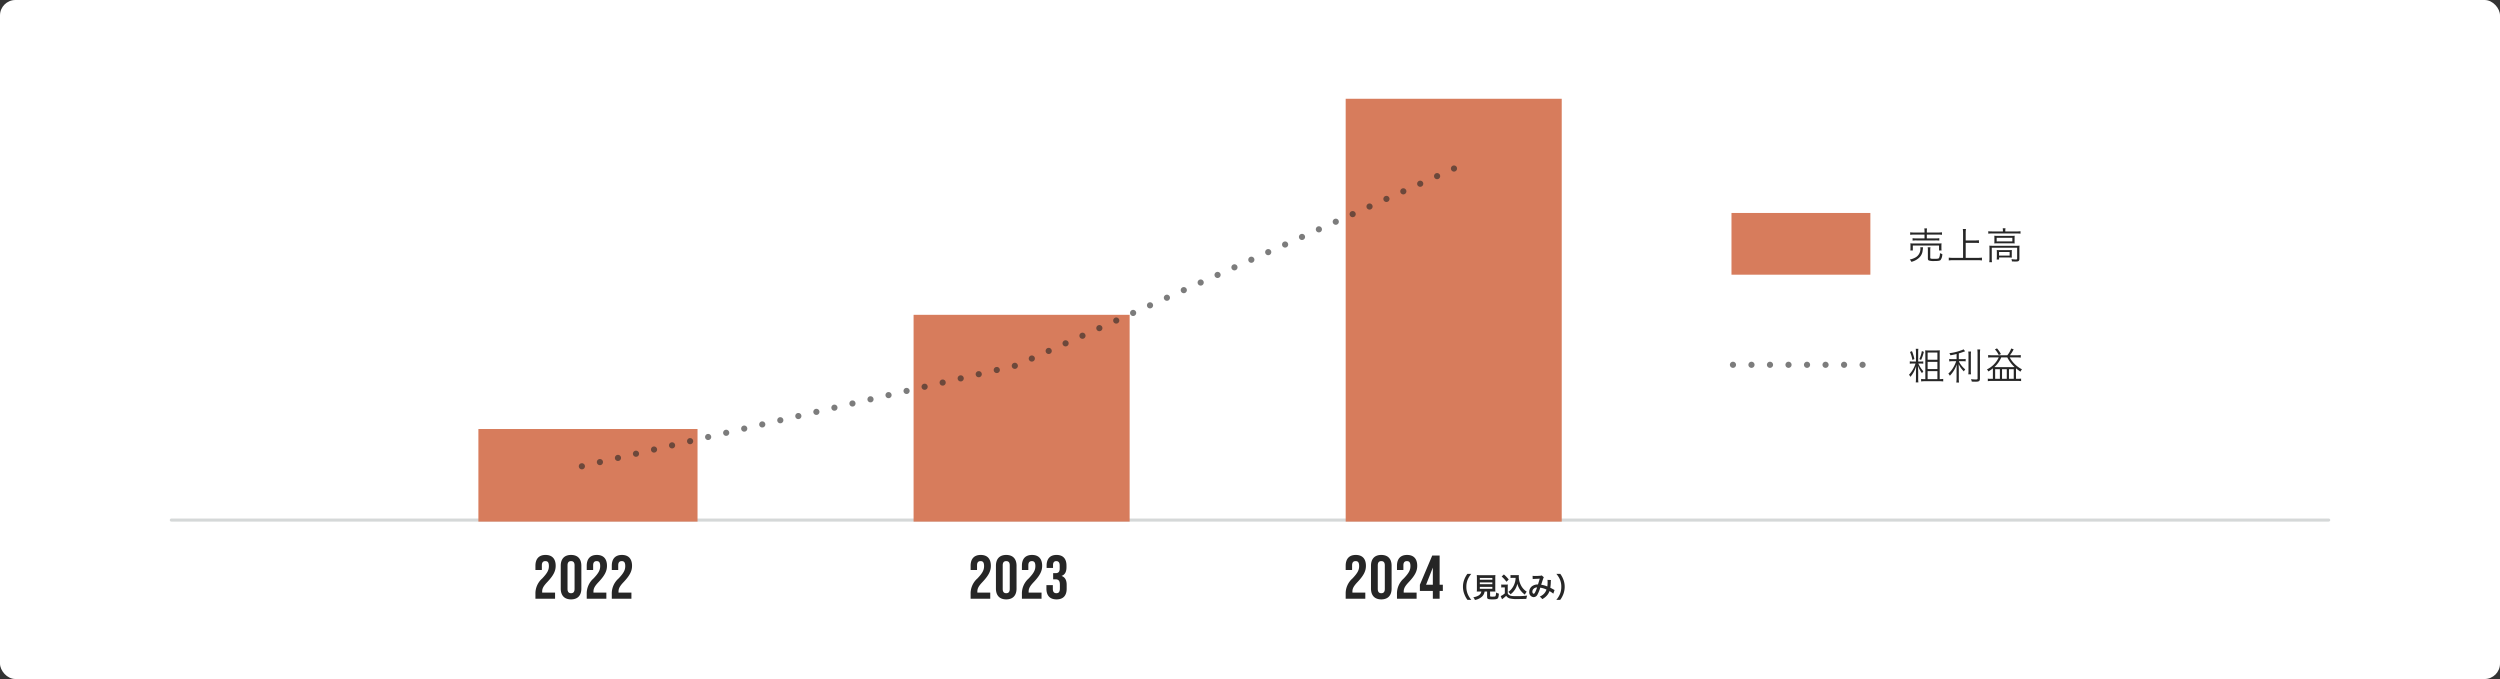 <svg xmlns="http://www.w3.org/2000/svg" width="810" height="220" viewBox="0 0 810 220">
  <rect x="0" y="0" width="810" height="220" fill="#333333" stroke="none"/>
  <g id="Group_1417" data-name="Group 1417" transform="translate(-370 -4723)">
    <rect id="bg" width="810" height="220" rx="5" transform="translate(370 4723)" fill="#fff"/>
    <g id="chart" transform="translate(5 -9)">
      <rect id="bdr" width="1" height="700" rx="0.5" transform="translate(420 4901) rotate(-90)" fill="#747d7e" opacity="0.3"/>
      <rect id="Rectangle_360" data-name="Rectangle 360" width="71" height="30" transform="translate(520 4871)" fill="#d77c5c"/>
      <rect id="Rectangle_361" data-name="Rectangle 361" width="70" height="67" transform="translate(661 4834)" fill="#d77c5c"/>
      <rect id="Rectangle_362" data-name="Rectangle 362" width="70" height="137" transform="translate(801 4764)" fill="#d77c5c"/>
      <rect id="Rectangle_363" data-name="Rectangle 363" width="45" height="20" transform="translate(926 4801)" fill="#d77c5c"/>
      <path id="Path_13406" data-name="Path 13406" d="M-11374.533-1049.571l140.822-32.678,141.9-63.867" transform="translate(11928.059 5932.646)" fill="none" stroke="#262626" stroke-linecap="round" stroke-width="2" stroke-dasharray="0 6" opacity="0.6"/>
      <path id="txt" d="M5.544-8.664h-3.3A8.752,8.752,0,0,1,.9-8.736v.816a10.328,10.328,0,0,1,1.332-.072H5.544v1.236H2.94a7.519,7.519,0,0,1-1.26-.072v.792A8.871,8.871,0,0,1,2.94-6.1H9.06a8.551,8.551,0,0,1,1.272.06v-.792a6.462,6.462,0,0,1-1.272.072H6.288V-7.992H9.9a9.732,9.732,0,0,1,1.3.072v-.816a8.528,8.528,0,0,1-1.308.072h-3.6v-.228A6.178,6.178,0,0,1,6.36-10H5.472a5.632,5.632,0,0,1,.072,1.1ZM1.752-2.844v-1.6h8.5v1.6h.816a5.294,5.294,0,0,1-.048-.828v-.684a5.159,5.159,0,0,1,.048-.8,11.149,11.149,0,0,1-1.2.048H2.136A11.194,11.194,0,0,1,.948-5.16,5.53,5.53,0,0,1,1-4.344v.684a5.53,5.53,0,0,1-.048.816ZM4.176-3.9a3.487,3.487,0,0,1,.036.48A3.147,3.147,0,0,1,2.388-.468,5.5,5.5,0,0,1,.768.084,2.49,2.49,0,0,1,1.284.84,5.7,5.7,0,0,0,3.612-.336a3.662,3.662,0,0,0,1.26-2.052c.036-.216.132-.828.144-1a2.756,2.756,0,0,1,.06-.492ZM7.4-2.952a4.682,4.682,0,0,1,.072-.936h-.9a4.465,4.465,0,0,1,.06.96v2.64c0,.42.1.6.384.708A5.375,5.375,0,0,0,8.676.576c1.248,0,1.788-.084,2.064-.324A3.132,3.132,0,0,0,11.3-1.692a2.621,2.621,0,0,1-.756-.3,3.419,3.419,0,0,1-.312,1.6c-.156.2-.492.252-1.608.252C7.536-.144,7.4-.192,7.4-.552ZM18.888-5.316h3.036a9.211,9.211,0,0,1,1.248.072v-.924a8.966,8.966,0,0,1-1.248.072H18.888v-2.46A8.272,8.272,0,0,1,18.972-9.8h-1.02a8.382,8.382,0,0,1,.084,1.248v8.1H14.82A11.375,11.375,0,0,1,13.4-.528V.384A10.573,10.573,0,0,1,14.82.3h7.992a9.5,9.5,0,0,1,1.344.084V-.528a10.662,10.662,0,0,1-1.344.072H18.888Zm12.06-3.7h-3.54A8.413,8.413,0,0,1,26.2-9.084v.792a8.915,8.915,0,0,1,1.188-.06H35.46a8.915,8.915,0,0,1,1.188.06v-.792a8.4,8.4,0,0,1-1.188.072H31.716v-.24a4.173,4.173,0,0,1,.072-.8h-.912a4.394,4.394,0,0,1,.072.816Zm-2.76,2.964a8.8,8.8,0,0,1-.036.936,9.932,9.932,0,0,1,1.08-.048H33.66a9.3,9.3,0,0,1,1.1.048,6.071,6.071,0,0,1-.036-.936V-6.7c0-.408.012-.576.036-.924a8.176,8.176,0,0,1-1.02.048H29.292a9.578,9.578,0,0,1-1.14-.048c.024.252.036.528.036.912Zm.732-.9H34v1.176H28.92ZM26.592-.264A8.649,8.649,0,0,1,26.52.948h.888a7.46,7.46,0,0,1-.072-1.224V-3.732h8.22V-.216c0,.24-.06.276-.492.276a9.205,9.205,0,0,1-1.356-.108A2.411,2.411,0,0,1,33.864.7c.768.036.84.036,1.116.036.636,0,.84-.036,1.032-.168s.276-.336.276-.744V-3.36a9.762,9.762,0,0,1,.048-1.056,9.268,9.268,0,0,1-1.164.048h-7.44a11.051,11.051,0,0,1-1.188-.048,10.076,10.076,0,0,1,.048,1.08Zm7.224-1.908a7.069,7.069,0,0,1,.036-.816c-.312.024-.6.036-1.056.036h-2.88c-.444,0-.7-.012-.972-.036a8.611,8.611,0,0,1,.036.876v1.2a6.98,6.98,0,0,1-.06,1h.78v-.66h3.048c.42,0,.792.012,1.1.036a7.349,7.349,0,0,1-.036-.852Zm-4.128-.18H33.12v1.176H29.688Z" transform="translate(983 4816)" fill="#262626"/>
      <path id="txt-2" data-name="txt" d="M2.628-5.208A9.385,9.385,0,0,1,.516-1.572,2.374,2.374,0,0,1,.972-.9a9.454,9.454,0,0,0,1.86-3.444c-.024.5-.06,1.464-.06,1.9V-.42A10.127,10.127,0,0,1,2.7.9h.864A7.951,7.951,0,0,1,3.492-.408V-2.64c-.024-.768-.048-1.38-.072-1.824a10.124,10.124,0,0,0,1.32,2.4A3.078,3.078,0,0,1,5.16-2.7,10.137,10.137,0,0,1,3.54-5.208h.708a6.268,6.268,0,0,1,.888.048v-.756a5.952,5.952,0,0,1-.888.048H3.492V-8.844a7.288,7.288,0,0,1,.06-1.14H2.7a7.316,7.316,0,0,1,.072,1.152v2.964h-1a5.811,5.811,0,0,1-1-.06v.78a5.831,5.831,0,0,1,.984-.06ZM.84-8.964a11.12,11.12,0,0,1,.78,2.58l.648-.276a14.5,14.5,0,0,0-.792-2.58Zm3.84-.3a9.58,9.58,0,0,1-.816,2.616l.564.264A11.851,11.851,0,0,0,5.328-9Zm2.292-.192A10.56,10.56,0,0,1,5.76-9.5c.036.4.048.744.048,1.26V-.168H5.544a6.184,6.184,0,0,1-1.1-.06V.588A8.9,8.9,0,0,1,5.676.516h4.7A8.834,8.834,0,0,1,11.6.588V-.24a5.58,5.58,0,0,1-1.02.072h-.12V-8.124c0-.576.012-.984.048-1.38a12.856,12.856,0,0,1-1.344.048Zm-.42.684H9.72v2.328H6.552Zm0,3.012H9.72v2.328H6.552Zm0,3.012H9.72v2.58H6.552Zm9.384-3.888H14.688a5.328,5.328,0,0,1-1.14-.072v.816a7.3,7.3,0,0,1,1.128-.072h1.14a11.256,11.256,0,0,1-.924,2A8.312,8.312,0,0,1,13.26-1.944a2.645,2.645,0,0,1,.492.684A9.874,9.874,0,0,0,15.984-4.9c-.048,1.032-.06,1.368-.06,2.04v2.34A9.709,9.709,0,0,1,15.84.948h.888a8.761,8.761,0,0,1-.072-1.464v-2.5c0-.54-.024-1.356-.06-2.028a7.91,7.91,0,0,0,1.7,2.376,2.594,2.594,0,0,1,.444-.648,8.3,8.3,0,0,1-1.488-1.6,4.012,4.012,0,0,1-.576-1.056h1.128a6.484,6.484,0,0,1,1.068.06V-6.7a6.708,6.708,0,0,1-1.044.06H16.656V-8.508c.6-.168,1.02-.312,1.572-.516.288-.1.288-.1.48-.168l-.54-.636a2.88,2.88,0,0,1-.78.348,16.154,16.154,0,0,1-3.8.912,2.454,2.454,0,0,1,.348.684c.888-.156,1.26-.24,2-.42Zm3.78-2.472a9.573,9.573,0,0,1,.072,1.368v4.632a8.919,8.919,0,0,1-.06,1.392h.888a8.821,8.821,0,0,1-.06-1.392V-7.74a9.863,9.863,0,0,1,.06-1.368Zm2.94-.672a12.022,12.022,0,0,1,.072,1.512v7.86c0,.3-.1.36-.576.36A14.369,14.369,0,0,1,20.6-.156a3.2,3.2,0,0,1,.252.792c.384.024.888.036,1.224.036,1.14,0,1.428-.2,1.428-1.056V-8.268a9.993,9.993,0,0,1,.084-1.512ZM27.384-7.9a8.032,8.032,0,0,1-1.224-.072v.84A8.714,8.714,0,0,1,27.384-7.2h2.208a7.965,7.965,0,0,1-3.828,3.888,2.136,2.136,0,0,1,.468.672,10.27,10.27,0,0,0,1.452-1.02c.012.228.012.324.012.6v2.8h-.72a3.7,3.7,0,0,1-.924-.072V.5a6.964,6.964,0,0,1,1.1-.072h8.6A9.379,9.379,0,0,1,36.84.48V-.336a5.244,5.244,0,0,1-1,.06h-.66v-2.8c0-.228,0-.36.012-.588a12.015,12.015,0,0,0,1.452,1.08,2.523,2.523,0,0,1,.48-.756A9.535,9.535,0,0,1,34.536-5.28,8.75,8.75,0,0,1,33.144-7.2h2.364a8.956,8.956,0,0,1,1.224.072v-.84A8.32,8.32,0,0,1,35.5-7.9h-2.28a9.955,9.955,0,0,0,1.2-1.92l-.78-.276a7.843,7.843,0,0,1-1.26,2.2Zm4.98.7a10.778,10.778,0,0,0,2.364,3.132c-.3.012-.492.012-.744.012H28.956c-.324,0-.5,0-.792-.012A8.686,8.686,0,0,0,30.4-7.2ZM28.428-3.384h1.536v3.12H28.428Zm2.232,0H32.2v3.12H30.66Zm2.244,0h1.548v3.12H32.9ZM28.356-9.8A7.136,7.136,0,0,1,29.6-7.956l.7-.336a9.237,9.237,0,0,0-1.272-1.836Z" transform="translate(983 4855)" fill="#262626"/>
      <path id="Path_13407" data-name="Path 13407" d="M-10820-1010.834h44.437" transform="translate(11746.478 5861.027)" fill="none" stroke="#262626" stroke-linecap="round" stroke-width="2" stroke-dasharray="0 6" opacity="0.6"/>
      <path id="txt-3" data-name="txt" d="M.48,0H6.84V-2H2.66v-.3c0-.98.34-1.72,1.66-3.12,2.04-2.16,2.72-3.6,2.72-5.26,0-2.24-1.12-3.52-3.28-3.52S.48-12.92.48-10.68v1.36H2.56v-1.5c0-1,.44-1.38,1.14-1.38s1.14.34,1.14,1.6c0,1.3-.48,2.24-2.16,4.02A6.458,6.458,0,0,0,.48-1.52ZM12.02.2c2.16,0,3.34-1.28,3.34-3.52v-7.36c0-2.24-1.18-3.52-3.34-3.52s-3.34,1.28-3.34,3.52v7.36C8.68-1.08,9.86.2,12.02.2Zm0-2c-.7,0-1.14-.38-1.14-1.38v-7.64c0-1,.44-1.38,1.14-1.38s1.14.38,1.14,1.38v7.64C13.16-2.18,12.72-1.8,12.02-1.8ZM17.1,0h6.36V-2H19.28v-.3c0-.98.34-1.72,1.66-3.12,2.04-2.16,2.72-3.6,2.72-5.26,0-2.24-1.12-3.52-3.28-3.52s-3.28,1.28-3.28,3.52v1.36h2.08v-1.5c0-1,.44-1.38,1.14-1.38s1.14.34,1.14,1.6c0,1.3-.48,2.24-2.16,4.02a6.458,6.458,0,0,0-2.2,5.06Zm8.12,0h6.36V-2H27.4v-.3c0-.98.34-1.72,1.66-3.12,2.04-2.16,2.72-3.6,2.72-5.26,0-2.24-1.12-3.52-3.28-3.52s-3.28,1.28-3.28,3.52v1.36H27.3v-1.5c0-1,.44-1.38,1.14-1.38s1.14.34,1.14,1.6c0,1.3-.48,2.24-2.16,4.02a6.458,6.458,0,0,0-2.2,5.06Z" transform="translate(538 4926)" fill="#262626"/>
      <path id="txt-4" data-name="txt" d="M.48,0H6.84V-2H2.66v-.3c0-.98.34-1.72,1.66-3.12,2.04-2.16,2.72-3.6,2.72-5.26,0-2.24-1.12-3.52-3.28-3.52S.48-12.92.48-10.68v1.36H2.56v-1.5c0-1,.44-1.38,1.14-1.38s1.14.34,1.14,1.6c0,1.3-.48,2.24-2.16,4.02A6.458,6.458,0,0,0,.48-1.52ZM12.02.2c2.16,0,3.34-1.28,3.34-3.52v-7.36c0-2.24-1.18-3.52-3.34-3.52s-3.34,1.28-3.34,3.52v7.36C8.68-1.08,9.86.2,12.02.2Zm0-2c-.7,0-1.14-.38-1.14-1.38v-7.64c0-1,.44-1.38,1.14-1.38s1.14.38,1.14,1.38v7.64C13.16-2.18,12.72-1.8,12.02-1.8ZM17.1,0h6.36V-2H19.28v-.3c0-.98.34-1.72,1.66-3.12,2.04-2.16,2.72-3.6,2.72-5.26,0-2.24-1.12-3.52-3.28-3.52s-3.28,1.28-3.28,3.52v1.36h2.08v-1.5c0-1,.44-1.38,1.14-1.38s1.14.34,1.14,1.6c0,1.3-.48,2.24-2.16,4.02a6.458,6.458,0,0,0-2.2,5.06ZM28.32.2c2.16,0,3.28-1.22,3.28-3.46V-4.5c0-1.42-.44-2.44-1.62-2.88v-.04c1.08-.4,1.56-1.32,1.56-2.82v-.5c0-2.24-1.12-3.46-3.22-3.46s-3.22,1.24-3.22,3.48v.74h2.08v-.92c0-.92.42-1.3,1.06-1.3s1.1.4,1.1,1.4v1.02c0,1.12-.5,1.48-1.32,1.48h-.8v2h.74c1,0,1.44.48,1.44,1.78v1.14c0,1.24-.44,1.58-1.14,1.58s-1.14-.38-1.14-1.38V-4.42H25.04v1.14C25.04-1.04,26.16.2,28.32.2Z" transform="translate(679 4926)" fill="#262626"/>
      <path id="txt-5" data-name="txt" d="M8.739.8A6.917,6.917,0,0,1,7.6-.99a6.088,6.088,0,0,1-.477-2.466,5.905,5.905,0,0,1,.468-2.385A7.014,7.014,0,0,1,8.73-7.632H7.47a7.265,7.265,0,0,0-.99,1.773,6.369,6.369,0,0,0-.459,2.4A6.623,6.623,0,0,0,6.5-.972,7.208,7.208,0,0,0,7.479.8Zm3.24-2.709a1.8,1.8,0,0,1-.855,1.269,4.5,4.5,0,0,1-1.755.594,2.824,2.824,0,0,1,.522.882,4.6,4.6,0,0,0,2.286-1.08,2.76,2.76,0,0,0,.855-1.665h.81V-.153c0,.675.27.8,1.764.8,1.017,0,1.4-.072,1.656-.306.225-.216.315-.549.4-1.548a3.728,3.728,0,0,1-.927-.378,2.858,2.858,0,0,1-.162,1.152c-.108.153-.288.189-.981.189s-.783-.027-.783-.279V-1.908h.774c.369,0,.72.009.954.027a6.716,6.716,0,0,1-.045-.954V-6.12a10.71,10.71,0,0,1,.045-1.125,6.952,6.952,0,0,1-.954.045H11.439a6.889,6.889,0,0,1-.945-.045,10.964,10.964,0,0,1,.045,1.125v3.285a6.952,6.952,0,0,1-.045.954c.234-.018.54-.027.972-.027ZM11.484-6.3h4.059v.585H11.484Zm0,1.431h4.059v.6H11.484Zm0,1.449h4.059v.639H11.484Zm11.6-2.907a6.625,6.625,0,0,1-.171,1.251,5.836,5.836,0,0,1-1,2.142,4.838,4.838,0,0,1-1.188,1.152A5.137,5.137,0,0,1,21.438-1a5.747,5.747,0,0,0,1.215-1.233,5.291,5.291,0,0,0,.981-2.2A6.365,6.365,0,0,0,24.642-2.3a6.5,6.5,0,0,0,1.44,1.4,4.322,4.322,0,0,1,.594-.945A5.4,5.4,0,0,1,24.7-4.149a6.176,6.176,0,0,1-.594-2.61c0-.153,0-.279.018-.486a4.258,4.258,0,0,1-.657.036H22.176a3.992,3.992,0,0,1-.747-.045v.972a4.554,4.554,0,0,1,.747-.045Zm-4.527-.432a9.253,9.253,0,0,1,1.548,1.7l.747-.729a11.116,11.116,0,0,0-1.575-1.647Zm-.135,3.564a3.318,3.318,0,0,1,.612-.045h.549V-1.3a5.726,5.726,0,0,1-1.341.882L18.684.6,18.819.5c.063-.054.117-.1.27-.216a8.162,8.162,0,0,0,.927-.8,2.144,2.144,0,0,0,1.143.846,9.648,9.648,0,0,0,2.673.207c.621,0,1.926-.027,2.727-.054a4.919,4.919,0,0,1,.27-1.071,24.81,24.81,0,0,1-3.339.189c-1.548,0-2.016-.063-2.448-.333a1.129,1.129,0,0,1-.513-.576V-3.195a9.257,9.257,0,0,1,.036-.99,3.9,3.9,0,0,1-.684.045h-.738a4.025,4.025,0,0,1-.72-.045ZM28.62-5.94a7,7,0,0,1,.711-.054c.882-.036,1.1-.045,1.557-.081-.225.828-.333,1.17-.567,1.881a3.205,3.205,0,0,0-1.7.432A2.265,2.265,0,0,0,27.5-1.791a1.549,1.549,0,0,0,1.44,1.71,1.422,1.422,0,0,0,1.233-.855,11.99,11.99,0,0,0,.891-2.214,6.873,6.873,0,0,1,2.025.621,3.663,3.663,0,0,1-.8,1.332,4.232,4.232,0,0,1-1.4.945,3.271,3.271,0,0,1,.819.81A5.215,5.215,0,0,0,33.075-.459a4.25,4.25,0,0,0,.981-1.584,9.191,9.191,0,0,1,1.242.837l.4-1.188a3.178,3.178,0,0,1-.414-.216c-.279-.162-.675-.369-.963-.513a14.994,14.994,0,0,0,.162-1.908,2.918,2.918,0,0,1,.054-.6l-1.134-.045a2.7,2.7,0,0,1,.036.477,9.776,9.776,0,0,1-.09,1.665A7.334,7.334,0,0,0,31.365-4.1c.081-.279.63-1.935.675-2.043a1.343,1.343,0,0,1,.189-.378l-.711-.612a.682.682,0,0,1-.36.108c-.333.045-1.134.081-1.674.081a5.337,5.337,0,0,1-.909-.045Zm1.422,2.691a11.739,11.739,0,0,1-.585,1.5c-.207.4-.342.567-.513.567-.243,0-.441-.3-.441-.666a1.265,1.265,0,0,1,.342-.864A1.781,1.781,0,0,1,30.042-3.249ZM37.53.8a7.519,7.519,0,0,0,.981-1.773,6.759,6.759,0,0,0,.468-2.484,6.369,6.369,0,0,0-.459-2.4,7.184,7.184,0,0,0-.981-1.773H36.27a7.354,7.354,0,0,1,1.152,1.791,5.843,5.843,0,0,1,.459,2.385A6.058,6.058,0,0,1,37.4-.99,6.917,6.917,0,0,1,36.261.8Z" transform="translate(832.979 4925.556)" fill="#262626"/>
      <path id="txt-6" data-name="txt" d="M.48,0H6.84V-2H2.66v-.3c0-.98.34-1.72,1.66-3.12,2.04-2.16,2.72-3.6,2.72-5.26,0-2.24-1.12-3.52-3.28-3.52S.48-12.92.48-10.68v1.36H2.56v-1.5c0-1,.44-1.38,1.14-1.38s1.14.34,1.14,1.6c0,1.3-.48,2.24-2.16,4.02A6.458,6.458,0,0,0,.48-1.52ZM12.02.2c2.16,0,3.34-1.28,3.34-3.52v-7.36c0-2.24-1.18-3.52-3.34-3.52s-3.34,1.28-3.34,3.52v7.36C8.68-1.08,9.86.2,12.02.2Zm0-2c-.7,0-1.14-.38-1.14-1.38v-7.64c0-1,.44-1.38,1.14-1.38s1.14.38,1.14,1.38v7.64C13.16-2.18,12.72-1.8,12.02-1.8ZM17.1,0h6.36V-2H19.28v-.3c0-.98.34-1.72,1.66-3.12,2.04-2.16,2.72-3.6,2.72-5.26,0-2.24-1.12-3.52-3.28-3.52s-3.28,1.28-3.28,3.52v1.36h2.08v-1.5c0-1,.44-1.38,1.14-1.38s1.14.34,1.14,1.6c0,1.3-.48,2.24-2.16,4.02a6.458,6.458,0,0,0-2.2,5.06ZM28.72,0h2.2V-2.54h1.04v-2H30.92V-14h-2.4l-4,9.46v2h4.2Zm-2.2-4.54,2.2-5.56v5.56Z" transform="translate(800.52 4926)" fill="#262626"/>
    </g>
  </g>
</svg>
